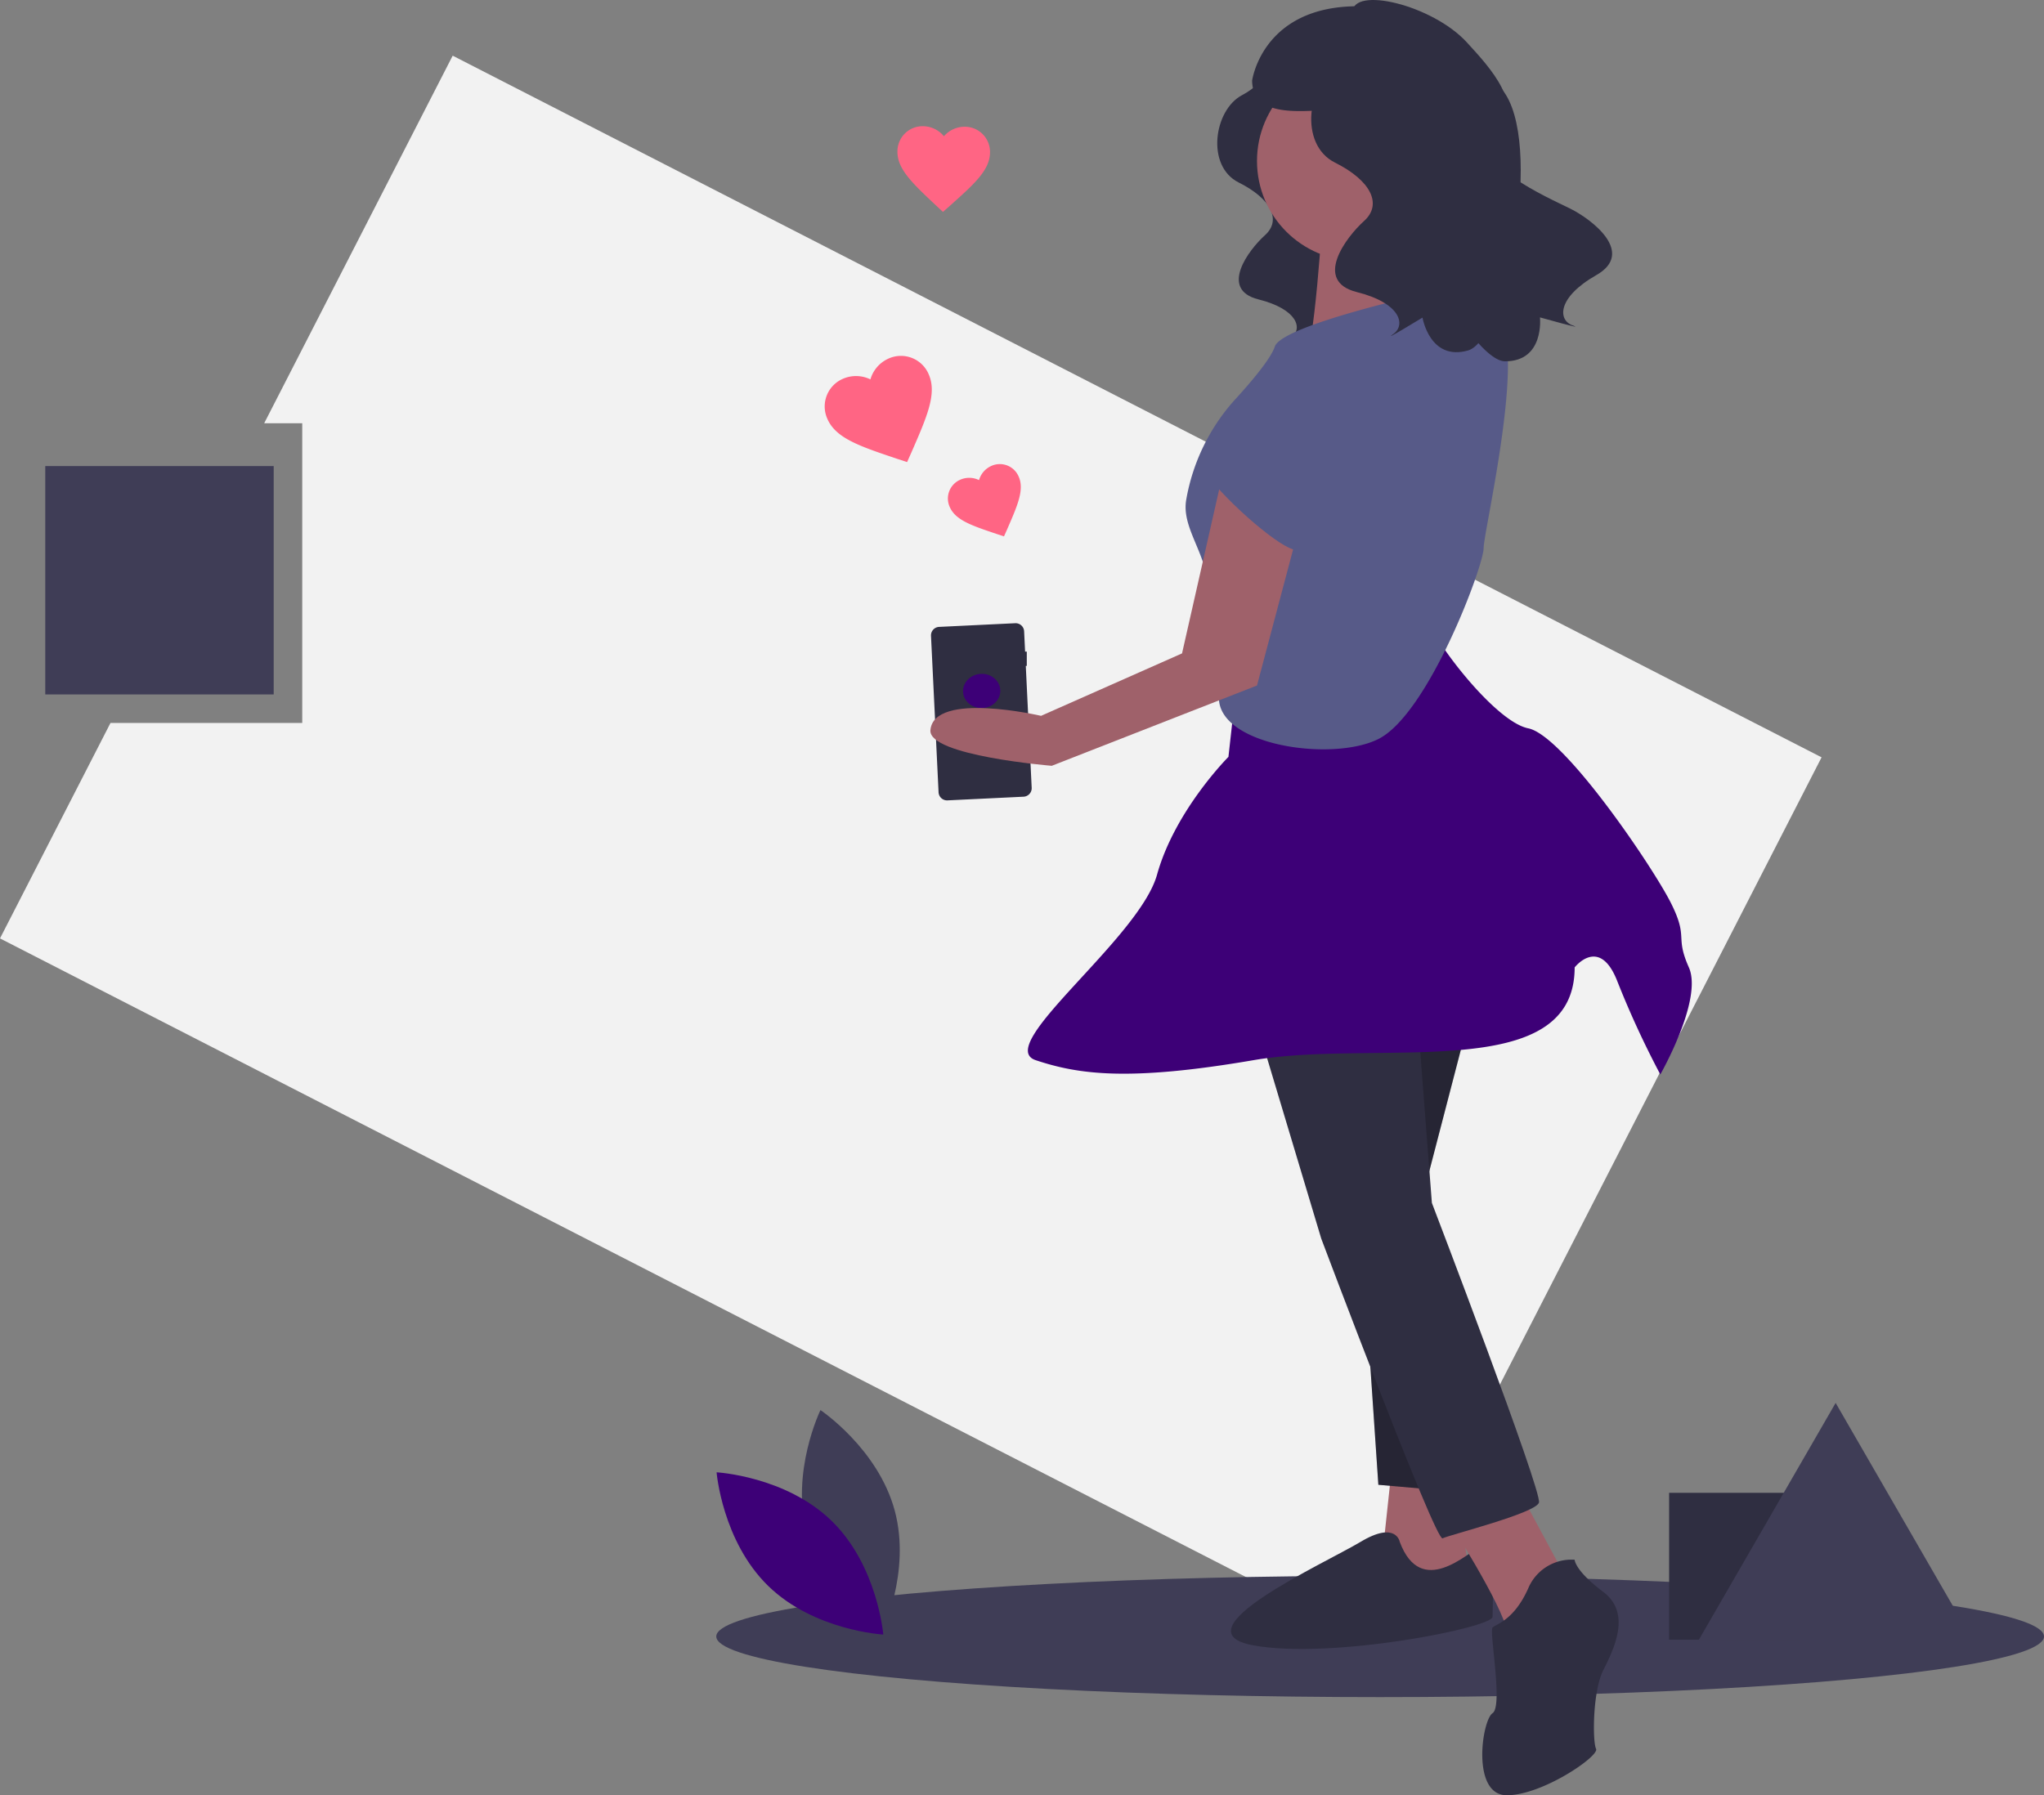 <?xml version="1.0" encoding="UTF-8"?> <svg xmlns="http://www.w3.org/2000/svg" id="b171e87a-f415-41eb-8a7d-9ab6f377e87f" data-name="Layer 1" width="817.155" height="717.888" viewBox="0 0 817.155 717.888"><rect x="0" y="0" width="817.155" height="717.888" fill="#808080" stroke="none"/><title>hooked</title><polygon points="180.976 22.265 105.618 169.247 120.831 169.247 120.831 289.106 44.167 289.106 0 375.252 547.257 655.83 728.233 302.843 180.976 22.265" fill="#f2f2f2"></polygon><rect x="18.095" y="186.37" width="91.321" height="91.321" fill="#3f3d56"></rect><path d="M601.515,357.332h.398v-5.708h-.673l-.392-8.117a3.407,3.407,0,0,0-3.567-3.238L566.859,341.74a3.407,3.407,0,0,0-3.238,3.567l3.025,62.567a3.407,3.407,0,0,0,3.567,3.238l30.421-1.471a3.407,3.407,0,0,0,3.238-3.567Z" transform="translate(-191.423 -91.056)" fill="#2f2e41"></path><ellipse cx="583.876" cy="367.36" rx="7.454" ry="6.848" transform="translate(-208.48 -62.435) rotate(-2.768)" fill="#3d0077"></ellipse><ellipse cx="551.753" cy="654.391" rx="265.402" ry="24.257" fill="#3f3d56"></ellipse><path d="M514.039,704.555c6.706,24.791,29.677,40.144,29.677,40.144s12.098-24.84,5.391-49.631-29.677-40.144-29.677-40.144S507.333,679.765,514.039,704.555Z" transform="translate(-191.423 -91.056)" fill="#3f3d56"></path><path d="M523.894,699.228c18.402,17.914,20.65,45.452,20.65,45.452s-27.588-1.506-45.991-19.42-20.65-45.452-20.65-45.452S505.491,681.314,523.894,699.228Z" transform="translate(-191.423 -91.056)" fill="#3d0077"></path><path d="M697.153,116.62s1.975,6.584-9.218,12.51-14.485,28.312-1.317,34.896S703.737,179.17,697.153,185.096s-18.436,21.728-2.634,25.678,17.777,11.852,13.168,15.144,10.535-5.926,10.535-5.926,2.634,15.802,16.461,11.852,52.674-79.01,32.921-89.545S697.153,116.62,697.153,116.62Z" transform="translate(-191.423 -91.056)" fill="#2f2e41"></path><polygon points="556.747 583.76 552.466 623.713 571.016 635.128 588.139 632.274 579.577 583.76 556.747 583.76" fill="#9f616a"></polygon><circle cx="542.478" cy="64.371" r="39.953" fill="#9f616a"></circle><path d="M720.345,174.69s-3.567,60.643-7.848,60.643,49.941-2.854,49.941-2.854-22.83-39.953-11.415-52.795S720.345,174.69,720.345,174.69Z" transform="translate(-191.423 -91.056)" fill="#9f616a"></path><polygon points="588.139 403.971 569.589 475.316 583.858 596.602 551.039 593.748 538.197 403.971 588.139 403.971" fill="#2f2e41"></polygon><polygon points="588.139 403.971 569.589 475.316 583.858 596.602 551.039 593.748 538.197 403.971 588.139 403.971" opacity="0.2"></polygon><path d="M751.023,707.634s-1.427-8.561-15.696,0-74.198,35.672-42.807,41.38,95.602-7.134,95.602-11.415,1.427-31.392-4.281-28.538S759.585,730.465,751.023,707.634Z" transform="translate(-191.423 -91.056)" fill="#2f2e41"></path><path d="M769.573,697.646s22.83,35.672,24.257,45.661,22.83-22.83,22.83-22.83l-19.977-37.099Z" transform="translate(-191.423 -91.056)" fill="#9f616a"></path><path d="M693.948,500.735l25.684,85.614s45.661,121.286,48.514,119.859,37.099-9.988,38.526-14.269-42.807-119.859-42.807-119.859l-5.708-74.198Z" transform="translate(-191.423 -91.056)" fill="#2f2e41"></path><path d="M820.941,714.769A18.732,18.732,0,0,0,802.391,726.184c-5.708,12.842-12.842,14.269-14.269,15.696s4.281,31.392,0,34.245-8.561,32.819,5.708,32.819S830.929,793.248,829.502,790.394s-1.427-22.83,2.854-31.392,11.415-22.83,0-31.392S820.941,714.769,820.941,714.769Z" transform="translate(-191.423 -91.056)" fill="#2f2e41"></path><path d="M685.386,368.034l-2.854,25.684s-21.403,21.403-28.538,47.087-65.637,68.491-48.514,74.198,37.099,8.561,87.04,0S820.941,524.992,820.941,477.905c0,0,9.988-12.842,17.123,5.708a372.95,372.95,0,0,0,17.123,37.099s17.123-29.965,11.415-42.807,0-11.415-7.134-25.684-42.807-67.064-57.076-69.918-41.38-39.953-39.953-44.234S685.386,368.034,685.386,368.034Z" transform="translate(-191.423 -91.056)" fill="#3d0077"></path><path d="M762.438,208.222s-58.503,12.842-61.356,21.403c-1.605,4.816-9.08,13.695-15.313,20.542a80.198,80.198,0,0,0-20.139,40.865c-1.488,9.103,4.768,17.289,7.628,27.774,8.561,31.392,14.982,23.544,6.421,46.374s42.807,31.392,62.783,21.403,42.093-69.204,42.093-76.339,19.263-87.754,3.567-93.462S762.438,208.222,762.438,208.222Z" transform="translate(-191.423 -91.056)" fill="#575a88"></path><path d="M681.106,276.713,663.983,352.338l-56.362,24.971s-42.807-9.988-44.234,5.708c-.932,10.247,48.514,14.269,48.514,14.269L693.948,365.18l18.55-69.918Z" transform="translate(-191.423 -91.056)" fill="#9f616a"></path><path d="M701.082,248.175s-35.672,21.403-27.111,32.819,29.965,29.965,35.672,29.965,9.988-34.245,9.988-44.234S701.082,248.175,701.082,248.175Z" transform="translate(-191.423 -91.056)" fill="#575a88"></path><path d="M736.775,103.546s2.188,7.294-10.212,13.859-16.047,31.364-1.459,38.658,18.964,16.776,11.67,23.341-20.423,24.07-2.918,28.447,19.694,13.129,14.588,16.776,11.67-6.565,11.67-6.565,2.918,17.506,18.235,13.129S808.951,147.262,791.876,126.772C776,107.721,736.775,103.546,736.775,103.546Z" transform="translate(-191.423 -91.056)" fill="#2f2e41"></path><path d="M732.116,96.038c.003-10.686,31.974-3.008,45.681,11.912,9.492,10.332,23.909,25.876,11.828,36.833s20.708,25.321,29.502,29.675,26.157,17.672,10.479,26.606-15.425,17.953-9.525,20.088-13.008-3.175-13.008-3.175,1.91,17.644-14.02,17.559-61.632-87.632-50.714-111.966C752.49,100.946,732.116,96.038,732.116,96.038Z" transform="translate(-191.423 -91.056)" fill="#2f2e41"></path><path d="M739.04,93.696c-42.753-2.574-47.043,29.607-47.043,29.607.296,18.623,29.87,9.549,38.085,12.325,9.91-7.129,29.012-20.618,42.673-30.244A64.612,64.612,0,0,0,739.04,93.696Z" transform="translate(-191.423 -91.056)" fill="#2f2e41"></path><path d="M554.068,275.832l-4.107-1.345c-14.658-4.942-24.287-8.098-27.717-15.829a12.033,12.033,0,0,1,6.159-16.126,13.089,13.089,0,0,1,10.997.235,13.088,13.088,0,0,1,7.205-8.311,12.033,12.033,0,0,1,16.088,6.256c3.43,7.731-.693,16.988-6.865,31.171Z" transform="translate(-191.423 -91.056)" fill="#ff6584"></path><path d="M592.803,305.544l-2.795-.915c-9.977-3.364-16.532-5.512-18.866-10.775a8.19,8.19,0,0,1,4.192-10.976,8.909,8.909,0,0,1,7.485.16,8.909,8.909,0,0,1,4.904-5.657,8.19,8.19,0,0,1,10.951,4.258c2.335,5.263-.471,11.564-4.673,21.218Z" transform="translate(-191.423 -91.056)" fill="#ff6584"></path><path d="M568.396,175.788l-2.652-2.455c-9.416-8.871-15.634-14.631-15.542-21.704a10.063,10.063,0,0,1,10.308-10.107,10.947,10.947,0,0,1,8.276,4.017,10.946,10.946,0,0,1,8.377-3.802,10.063,10.063,0,0,1,10.045,10.369c-.091,7.073-6.455,12.671-16.097,21.296Z" transform="translate(-191.423 -91.056)" fill="#ff6584"></path><rect x="667.281" y="596.953" width="52.586" height="58.738" fill="#2f2e41"></rect><polygon points="733.857 561 761.192 608.345 788.527 655.691 733.857 655.691 679.188 655.691 706.523 608.345 733.857 561" fill="#3f3d56"></polygon></svg> 